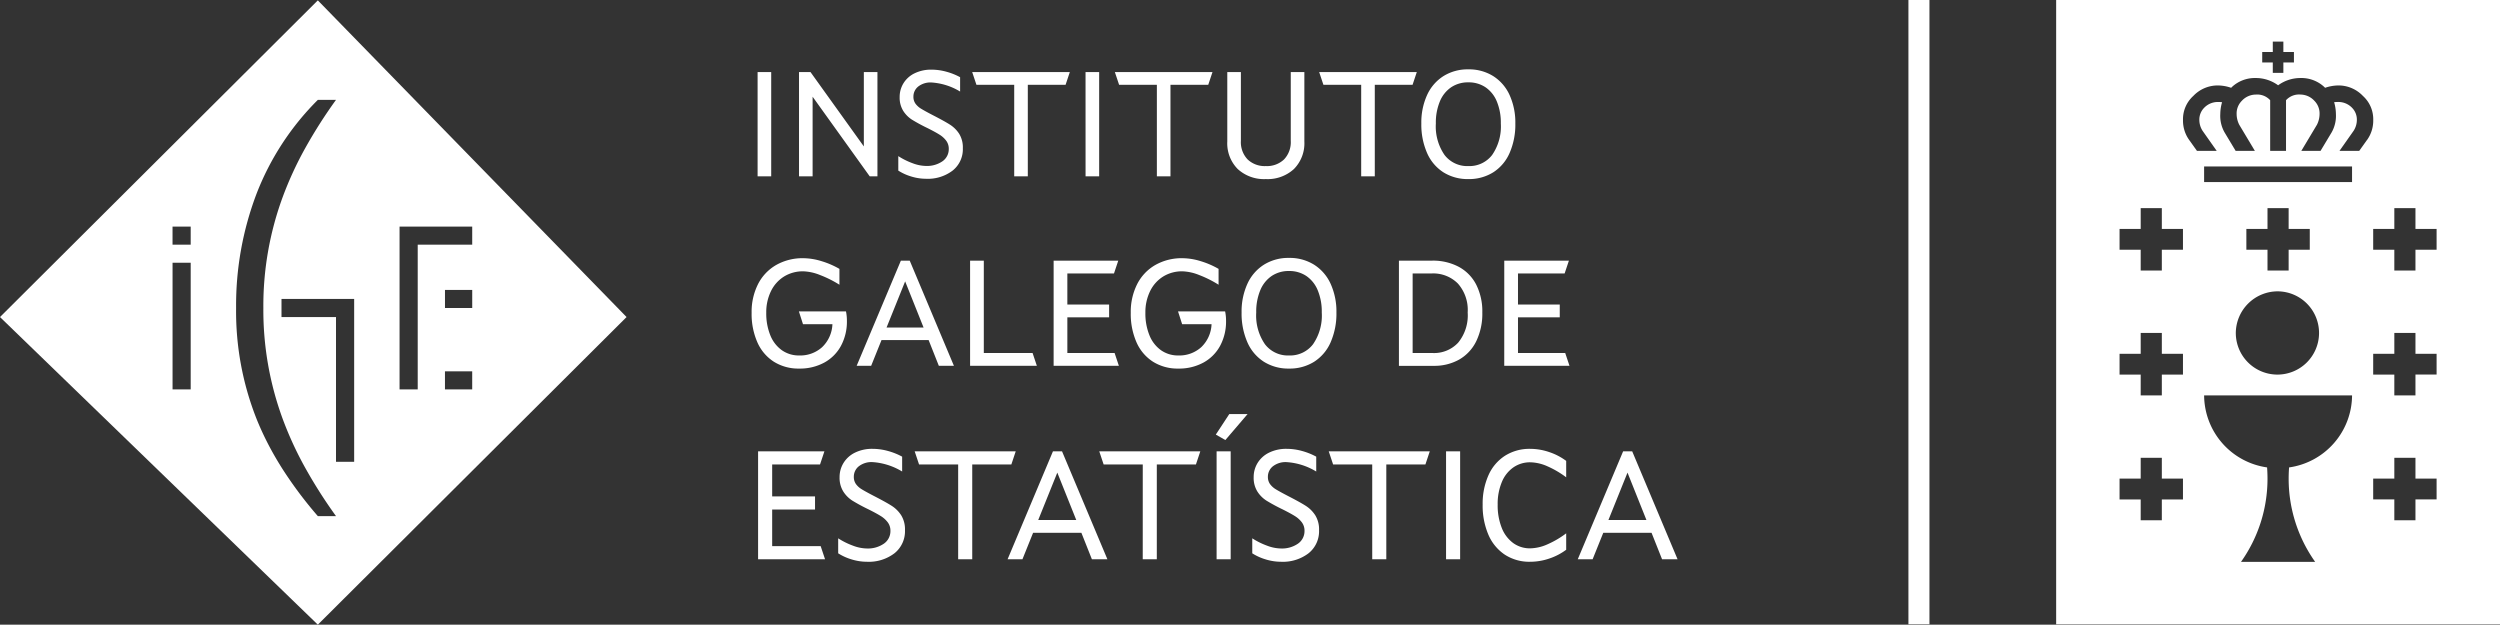 <svg xmlns="http://www.w3.org/2000/svg" width="500" height="124.935" viewBox="0 0 500 124.935">
  <rect x="0" y="0" width="500" height="124.935" fill="#333333" stroke="none"/>
  <g id="Grupo_287" data-name="Grupo 287" transform="translate(4477.204 9343.952)">
    <path id="path914-4-2-7-8-7" d="M110.479,83.586V208.446h88.769V83.586Zm41.214,10.405h2.114v-2.08h2.114v2.081h2.114v2.081h-2.114v2.081h-2.115V96.074h-2.114V93.992Zm-15.852,89.482h-4.227v4.162h-4.227v-4.162h-4.227v-4.162h4.227V175.15h4.227v4.162h4.227Zm0-24.972h-4.227v4.162h-4.227V158.5h-4.227V154.34h4.227v-4.162h4.227v4.162h4.227Zm0-24.972h-4.227v4.162h-4.227V133.53h-4.227v-4.162h4.227v-4.162h4.227v4.162h4.227Zm21.222,43.54c-.052.74-.084,1.487-.084,2.241a28.689,28.689,0,0,0,5.3,16.648H147.449a28.69,28.69,0,0,0,5.3-16.648c0-.754-.031-1.5-.083-2.241a14.643,14.643,0,0,1-12.594-14.407h29.589A14.643,14.643,0,0,1,157.07,177.07Zm4.14-47.7v4.162h-4.227v4.162h-4.227V133.53h-4.227v-4.162h4.227v-4.162h4.227v4.162Zm-6.341,12.486a8.325,8.325,0,1,1-8.454,8.324A8.39,8.39,0,0,1,154.864,141.854ZM169.659,120H140.069v-3.122h29.589Zm2.989-8.423-1.554,2.181h-3.949l2.827-4.014a4.031,4.031,0,0,0,.648-2.15,3.36,3.36,0,0,0-.959-2.449,3.775,3.775,0,0,0-2.786-1.165,6.829,6.829,0,0,0-.8.044l-.006-.016a8.743,8.743,0,0,1,.362,2.379,6.681,6.681,0,0,1-.874,3.705l-2.2,3.668H159.51l3.132-5.233a4.8,4.8,0,0,0,.519-2.139,3.575,3.575,0,0,0-1.037-2.642,3.829,3.829,0,0,0-2.788-1.25,3.506,3.506,0,0,0-2.884,1.131v10.135h-3.17V103.627A3.5,3.5,0,0,0,150.4,102.5a3.828,3.828,0,0,0-2.789,1.25,3.574,3.574,0,0,0-1.037,2.642,4.8,4.8,0,0,0,.52,2.139l3.131,5.233h-3.846l-2.2-3.668a6.679,6.679,0,0,1-.874-3.705,8.747,8.747,0,0,1,.362-2.379l-.006.016a6.8,6.8,0,0,0-.8-.044,3.775,3.775,0,0,0-2.786,1.165,3.361,3.361,0,0,0-.959,2.449,4.036,4.036,0,0,0,.647,2.15l2.827,4.014H138.64l-1.553-2.181a6.607,6.607,0,0,1-1.239-3.983,6.267,6.267,0,0,1,2.061-4.822,6.728,6.728,0,0,1,4.949-2.1,8.38,8.38,0,0,1,2.622.471,2.846,2.846,0,0,1,.223-.225,6.718,6.718,0,0,1,4.7-1.731,7.556,7.556,0,0,1,4.469,1.452,7.558,7.558,0,0,1,4.468-1.452,6.719,6.719,0,0,1,4.7,1.731,2.285,2.285,0,0,1,.223.225,8.384,8.384,0,0,1,2.622-.471,6.727,6.727,0,0,1,4.949,2.1,6.266,6.266,0,0,1,2.061,4.822,6.623,6.623,0,0,1-1.239,3.985Zm13.92,71.894H182.34v4.162h-4.227v-4.162h-4.227v-4.162h4.227V175.15h4.227v4.162h4.227Zm0-24.972H182.34v4.162h-4.227V158.5h-4.227V154.34h4.227v-4.162h4.227v4.162h4.227Zm0-24.972H182.34v4.162h-4.227V133.53h-4.227v-4.162h4.227v-4.162h4.227v4.162h4.227Z" transform="translate(-4176.452 -9427.538)" fill="#fff"/>
    <rect id="rect6-1-0-2-0" width="4.205" height="124.859" transform="translate(-4095.519 -9343.952)" fill="#fff"/>
    <g id="Grupo" transform="translate(-4326.879 -9330.08)">
      <path id="Trazado_332" data-name="Trazado 332" d="M10.488-80.168h2.72v20.855h-2.72Zm8.282,0h2.3L31.736-65.3V-80.168h2.72v20.855H32.915L21.49-75.241v15.928H18.77ZM44.189-58.829a10.072,10.072,0,0,1-2.962-.453,10.28,10.28,0,0,1-2.6-1.179v-2.9a14.247,14.247,0,0,0,2.856,1.421,7.879,7.879,0,0,0,2.645.544,5.449,5.449,0,0,0,3.34-.937,2.945,2.945,0,0,0,1.254-2.478,2.671,2.671,0,0,0-.514-1.632,4.876,4.876,0,0,0-1.36-1.224Q46-68.2,44.491-68.955a34.877,34.877,0,0,1-3.128-1.693,5.758,5.758,0,0,1-1.753-1.768,5.013,5.013,0,0,1-.71-2.766,5.18,5.18,0,0,1,.771-2.766,5.327,5.327,0,0,1,2.222-1.98,7.479,7.479,0,0,1,3.385-.725,11.167,11.167,0,0,1,2.947.408,12.68,12.68,0,0,1,2.766,1.1v2.871a12.576,12.576,0,0,0-5.712-1.813,3.986,3.986,0,0,0-2.675.816,2.562,2.562,0,0,0-.952,2.025,2.338,2.338,0,0,0,.408,1.39,3.837,3.837,0,0,0,1.149,1.028q.741.453,2.252,1.239,2.418,1.239,3.521,1.949a6.087,6.087,0,0,1,1.829,1.829,5.187,5.187,0,0,1,.725,2.871,5.444,5.444,0,0,1-2.025,4.458A8.167,8.167,0,0,1,44.189-58.829Zm17.621-18.8H54.253l-.846-2.539H72.932l-.846,2.539H64.53v18.316H61.81Zm14.266-2.539H78.8v20.855h-2.72Zm14.266,2.539H82.786l-.846-2.539h19.525l-.846,2.539H93.062v18.316h-2.72Zm21.792,18.86a7.76,7.76,0,0,1-5.622-2.01,7.3,7.3,0,0,1-2.086-5.516V-80.168h2.72v13.752a4.993,4.993,0,0,0,1.345,3.718,4.953,4.953,0,0,0,3.642,1.33,4.953,4.953,0,0,0,3.642-1.33,4.993,4.993,0,0,0,1.345-3.718V-80.168h2.72v13.873a7.3,7.3,0,0,1-2.086,5.516A7.76,7.76,0,0,1,112.134-58.769Zm19.072-18.86h-7.556l-.846-2.539h19.525l-.846,2.539h-7.556v18.316h-2.72Zm21.429,18.86a9.116,9.116,0,0,1-4.972-1.345,8.692,8.692,0,0,1-3.279-3.869,14.149,14.149,0,0,1-1.149-5.909,13.245,13.245,0,0,1,1.149-5.682,8.763,8.763,0,0,1,3.279-3.793,9.116,9.116,0,0,1,4.972-1.345,9.116,9.116,0,0,1,4.972,1.345,8.764,8.764,0,0,1,3.279,3.793,13.245,13.245,0,0,1,1.149,5.682,14.149,14.149,0,0,1-1.149,5.909,8.692,8.692,0,0,1-3.279,3.869A9.116,9.116,0,0,1,152.635-58.769Zm0-2.6a5.715,5.715,0,0,0,4.76-2.222,10.023,10.023,0,0,0,1.738-6.3,11.057,11.057,0,0,0-.8-4.4,6.319,6.319,0,0,0-2.267-2.841,6.016,6.016,0,0,0-3.43-.982,6.017,6.017,0,0,0-3.431.982,6.319,6.319,0,0,0-2.267,2.841,11.058,11.058,0,0,0-.8,4.4,10.023,10.023,0,0,0,1.738,6.3A5.715,5.715,0,0,0,152.635-61.368Z" transform="translate(-9.293 80.712)" fill="#fff"/>
      <path id="Trazado_333" data-name="Trazado 333" d="M15.493-59.284a9.253,9.253,0,0,1-5.046-1.357,8.8,8.8,0,0,1-3.308-3.872,14.063,14.063,0,0,1-1.159-5.93,12.281,12.281,0,0,1,1.281-5.732A9.22,9.22,0,0,1,10.889-80a10.65,10.65,0,0,1,5.427-1.357,12.586,12.586,0,0,1,3.659.595,16.644,16.644,0,0,1,3.567,1.54v3.171a21.857,21.857,0,0,0-3.9-1.951,9.777,9.777,0,0,0-3.323-.732A7.155,7.155,0,0,0,12.474-77.7a7.064,7.064,0,0,0-2.622,2.927,9.554,9.554,0,0,0-.945,4.33,11.5,11.5,0,0,0,.823,4.528,6.691,6.691,0,0,0,2.317,2.973,5.9,5.9,0,0,0,3.445,1.037,6.532,6.532,0,0,0,4.589-1.662,6.712,6.712,0,0,0,2.058-4.589H16.255l-.823-2.561h9.421a9.2,9.2,0,0,1,.183,1.921,10.2,10.2,0,0,1-1.174,4.939,8.324,8.324,0,0,1-3.339,3.369A10.178,10.178,0,0,1,15.493-59.284ZM35.83-80.871H37.6L46.44-59.833H43.422l-2.043-5.153H31.957l-2.073,5.153h-2.9Zm4.543,13.385-3.689-9.238-3.72,9.238Zm9.3-13.385h2.744v18.477h9.757l.854,2.561H49.672Zm16.708,0H79.308l-.854,2.561h-9.33v6.22h8.354v2.561H69.125v7.135h9.452l.854,2.561H66.38ZM91.321-59.284a9.253,9.253,0,0,1-5.046-1.357,8.8,8.8,0,0,1-3.308-3.872,14.063,14.063,0,0,1-1.159-5.93,12.281,12.281,0,0,1,1.281-5.732A9.219,9.219,0,0,1,86.717-80a10.65,10.65,0,0,1,5.427-1.357,12.586,12.586,0,0,1,3.659.595,16.644,16.644,0,0,1,3.567,1.54v3.171a21.857,21.857,0,0,0-3.9-1.951,9.777,9.777,0,0,0-3.323-.732A7.155,7.155,0,0,0,88.3-77.7a7.064,7.064,0,0,0-2.622,2.927,9.554,9.554,0,0,0-.945,4.33,11.5,11.5,0,0,0,.823,4.528,6.691,6.691,0,0,0,2.317,2.973,5.9,5.9,0,0,0,3.445,1.037,6.532,6.532,0,0,0,4.589-1.662,6.712,6.712,0,0,0,2.058-4.589H92.083l-.823-2.561h9.421a9.2,9.2,0,0,1,.183,1.921,10.2,10.2,0,0,1-1.174,4.939,8.324,8.324,0,0,1-3.339,3.369A10.178,10.178,0,0,1,91.321-59.284Zm22.136,0a9.2,9.2,0,0,1-5.016-1.357,8.768,8.768,0,0,1-3.308-3.9,14.273,14.273,0,0,1-1.159-5.961,13.361,13.361,0,0,1,1.159-5.732,8.84,8.84,0,0,1,3.308-3.826,9.2,9.2,0,0,1,5.016-1.357,9.2,9.2,0,0,1,5.016,1.357,8.84,8.84,0,0,1,3.308,3.826,13.361,13.361,0,0,1,1.159,5.732,14.273,14.273,0,0,1-1.159,5.961,8.768,8.768,0,0,1-3.308,3.9A9.2,9.2,0,0,1,113.457-59.284Zm0-2.622a5.765,5.765,0,0,0,4.8-2.241,10.111,10.111,0,0,0,1.753-6.357,11.154,11.154,0,0,0-.808-4.436,6.374,6.374,0,0,0-2.287-2.866,6.069,6.069,0,0,0-3.461-.991,6.069,6.069,0,0,0-3.461.991,6.374,6.374,0,0,0-2.287,2.866A11.154,11.154,0,0,0,106.9-70.5a10.111,10.111,0,0,0,1.753,6.357A5.765,5.765,0,0,0,113.457-61.906Zm28.63-18.965a11.016,11.016,0,0,1,5.29,1.22,8.387,8.387,0,0,1,3.506,3.552,11.812,11.812,0,0,1,1.235,5.595,12.625,12.625,0,0,1-1.22,5.763,8.514,8.514,0,0,1-3.415,3.659,10.111,10.111,0,0,1-5.092,1.25H135.44V-80.871Zm.122,18.477a6.563,6.563,0,0,0,5.077-2.073,8.622,8.622,0,0,0,1.906-6.037,7.951,7.951,0,0,0-1.967-5.793,6.94,6.94,0,0,0-5.2-2.012h-3.842v15.916Zm14.3-18.477h12.928l-.854,2.561h-9.33v6.22h8.354v2.561h-8.354v7.135H168.7l.854,2.561h-13.05Z" transform="translate(-5.98 119.127)" fill="#fff"/>
      <path id="Trazado_334" data-name="Trazado 334" d="M10.856-102.058H24.121l-.876,2.628H13.672v6.382h8.572v2.628H13.672V-83.1h9.7l.876,2.628H10.856ZM32.631-79.971a10.426,10.426,0,0,1-3.066-.469,10.641,10.641,0,0,1-2.691-1.22v-3a14.747,14.747,0,0,0,2.956,1.47,8.156,8.156,0,0,0,2.737.563,5.64,5.64,0,0,0,3.457-.97,3.049,3.049,0,0,0,1.3-2.565,2.764,2.764,0,0,0-.532-1.689,5.047,5.047,0,0,0-1.408-1.267q-.876-.547-2.44-1.33A36.1,36.1,0,0,1,29.705-92.2a5.96,5.96,0,0,1-1.815-1.83,5.189,5.189,0,0,1-.735-2.863,5.362,5.362,0,0,1,.8-2.863,5.514,5.514,0,0,1,2.3-2.049,7.741,7.741,0,0,1,3.5-.751,11.558,11.558,0,0,1,3.05.422,13.124,13.124,0,0,1,2.863,1.142v2.972A13.017,13.017,0,0,0,33.757-99.9a4.126,4.126,0,0,0-2.769.845,2.652,2.652,0,0,0-.985,2.1,2.42,2.42,0,0,0,.422,1.439,3.972,3.972,0,0,0,1.189,1.064q.766.469,2.331,1.283,2.5,1.283,3.645,2.018a6.3,6.3,0,0,1,1.893,1.893,5.369,5.369,0,0,1,.751,2.972,5.635,5.635,0,0,1-2.1,4.615A8.454,8.454,0,0,1,32.631-79.971ZM50.87-99.43H43.049l-.876-2.628h20.21l-.876,2.628H53.686v18.959H50.87Zm18.959-2.628h1.815l9.073,21.587h-3.1l-2.1-5.287H65.855l-2.127,5.287H60.756ZM74.49-88.324,70.7-97.8l-3.817,9.479Zm13.3-11.106H79.965l-.876-2.628H99.3l-.876,2.628H90.6v18.959H87.786Zm14.767-2.628h2.816v21.587h-2.816Zm-.156-3.348,2.691-4.1h3.66l-4.443,5.193Zm13.046,25.435a10.426,10.426,0,0,1-3.066-.469,10.641,10.641,0,0,1-2.691-1.22v-3a14.747,14.747,0,0,0,2.956,1.47,8.156,8.156,0,0,0,2.737.563,5.64,5.64,0,0,0,3.457-.97,3.049,3.049,0,0,0,1.3-2.565,2.764,2.764,0,0,0-.532-1.689,5.047,5.047,0,0,0-1.408-1.267q-.876-.547-2.44-1.33a36.1,36.1,0,0,1-3.238-1.752,5.96,5.96,0,0,1-1.815-1.83,5.189,5.189,0,0,1-.735-2.863,5.362,5.362,0,0,1,.8-2.863,5.514,5.514,0,0,1,2.3-2.049,7.741,7.741,0,0,1,3.5-.751,11.558,11.558,0,0,1,3.05.422,13.124,13.124,0,0,1,2.863,1.142v2.972a13.017,13.017,0,0,0-5.913-1.877,4.126,4.126,0,0,0-2.769.845,2.652,2.652,0,0,0-.985,2.1,2.42,2.42,0,0,0,.422,1.439,3.971,3.971,0,0,0,1.189,1.064q.766.469,2.331,1.283,2.5,1.283,3.645,2.018a6.3,6.3,0,0,1,1.893,1.893,5.369,5.369,0,0,1,.751,2.972,5.635,5.635,0,0,1-2.1,4.615A8.454,8.454,0,0,1,115.443-79.971ZM133.682-99.43h-7.821l-.876-2.628h20.21l-.876,2.628H136.5v18.959h-2.816Zm14.767-2.628h2.816v21.587h-2.816ZM165.28-79.971a8.975,8.975,0,0,1-5.084-1.423,9.077,9.077,0,0,1-3.285-4,14.774,14.774,0,0,1-1.142-6.022,13.947,13.947,0,0,1,1.158-5.85,8.877,8.877,0,0,1,3.316-3.911,9.164,9.164,0,0,1,5.037-1.377,11.828,11.828,0,0,1,3.786.641,12.016,12.016,0,0,1,3.41,1.768v3.285a18.656,18.656,0,0,0-3.723-2.19,8.8,8.8,0,0,0-3.473-.813,5.816,5.816,0,0,0-3.363,1.017,6.625,6.625,0,0,0-2.315,2.941,11.271,11.271,0,0,0-.829,4.489,12.176,12.176,0,0,0,.813,4.662,6.859,6.859,0,0,0,2.284,3.035,5.666,5.666,0,0,0,3.41,1.064,8.8,8.8,0,0,0,3.473-.813,18.656,18.656,0,0,0,3.723-2.19v3.285a12.016,12.016,0,0,1-3.41,1.768A11.828,11.828,0,0,1,165.28-79.971Zm18.583-22.087h1.815l9.073,21.587h-3.1l-2.1-5.287H179.89l-2.127,5.287h-2.972Zm4.661,13.734L184.739-97.8l-3.817,9.479Z" transform="translate(-9.563 178.451)" fill="#fff"/>
    </g>
    <path id="Sustracción_2" data-name="Sustracción 2" d="M63.566,124.859h0L0,63.334,63.566,0l61.75,63.334-61.75,61.525Zm0-104.955A53.872,53.872,0,0,0,51.307,38.679,62.837,62.837,0,0,0,47.22,61.525a58.419,58.419,0,0,0,4.086,22.167c.674,1.678,1.447,3.364,2.3,5.012.841,1.626,1.786,3.27,2.809,4.884a81.517,81.517,0,0,0,7.151,9.557H67.2a97.527,97.527,0,0,1-6.1-9.557,70.274,70.274,0,0,1-4.569-9.9,63.089,63.089,0,0,1-3.859-22.167,63.09,63.09,0,0,1,3.859-22.167,70.273,70.273,0,0,1,4.569-9.9A97.526,97.526,0,0,1,67.2,19.9ZM56.3,59.715h0v3.619H67.2V92.287h3.632V59.715H56.3ZM88.992,74.192h0v3.619h5.449V74.192H88.992ZM79.911,45.239V77.811h3.632V48.858h10.9V45.239Zm-45.4,7.238h0V77.811H38.14V52.477H34.507Zm54.485,5.429h0v3.619h5.449V57.906H88.992ZM34.507,45.239h0v3.619H38.14V45.239H34.507Z" transform="translate(-4477.204 -9343.877)" fill="#fff"/>
  </g>
</svg>
